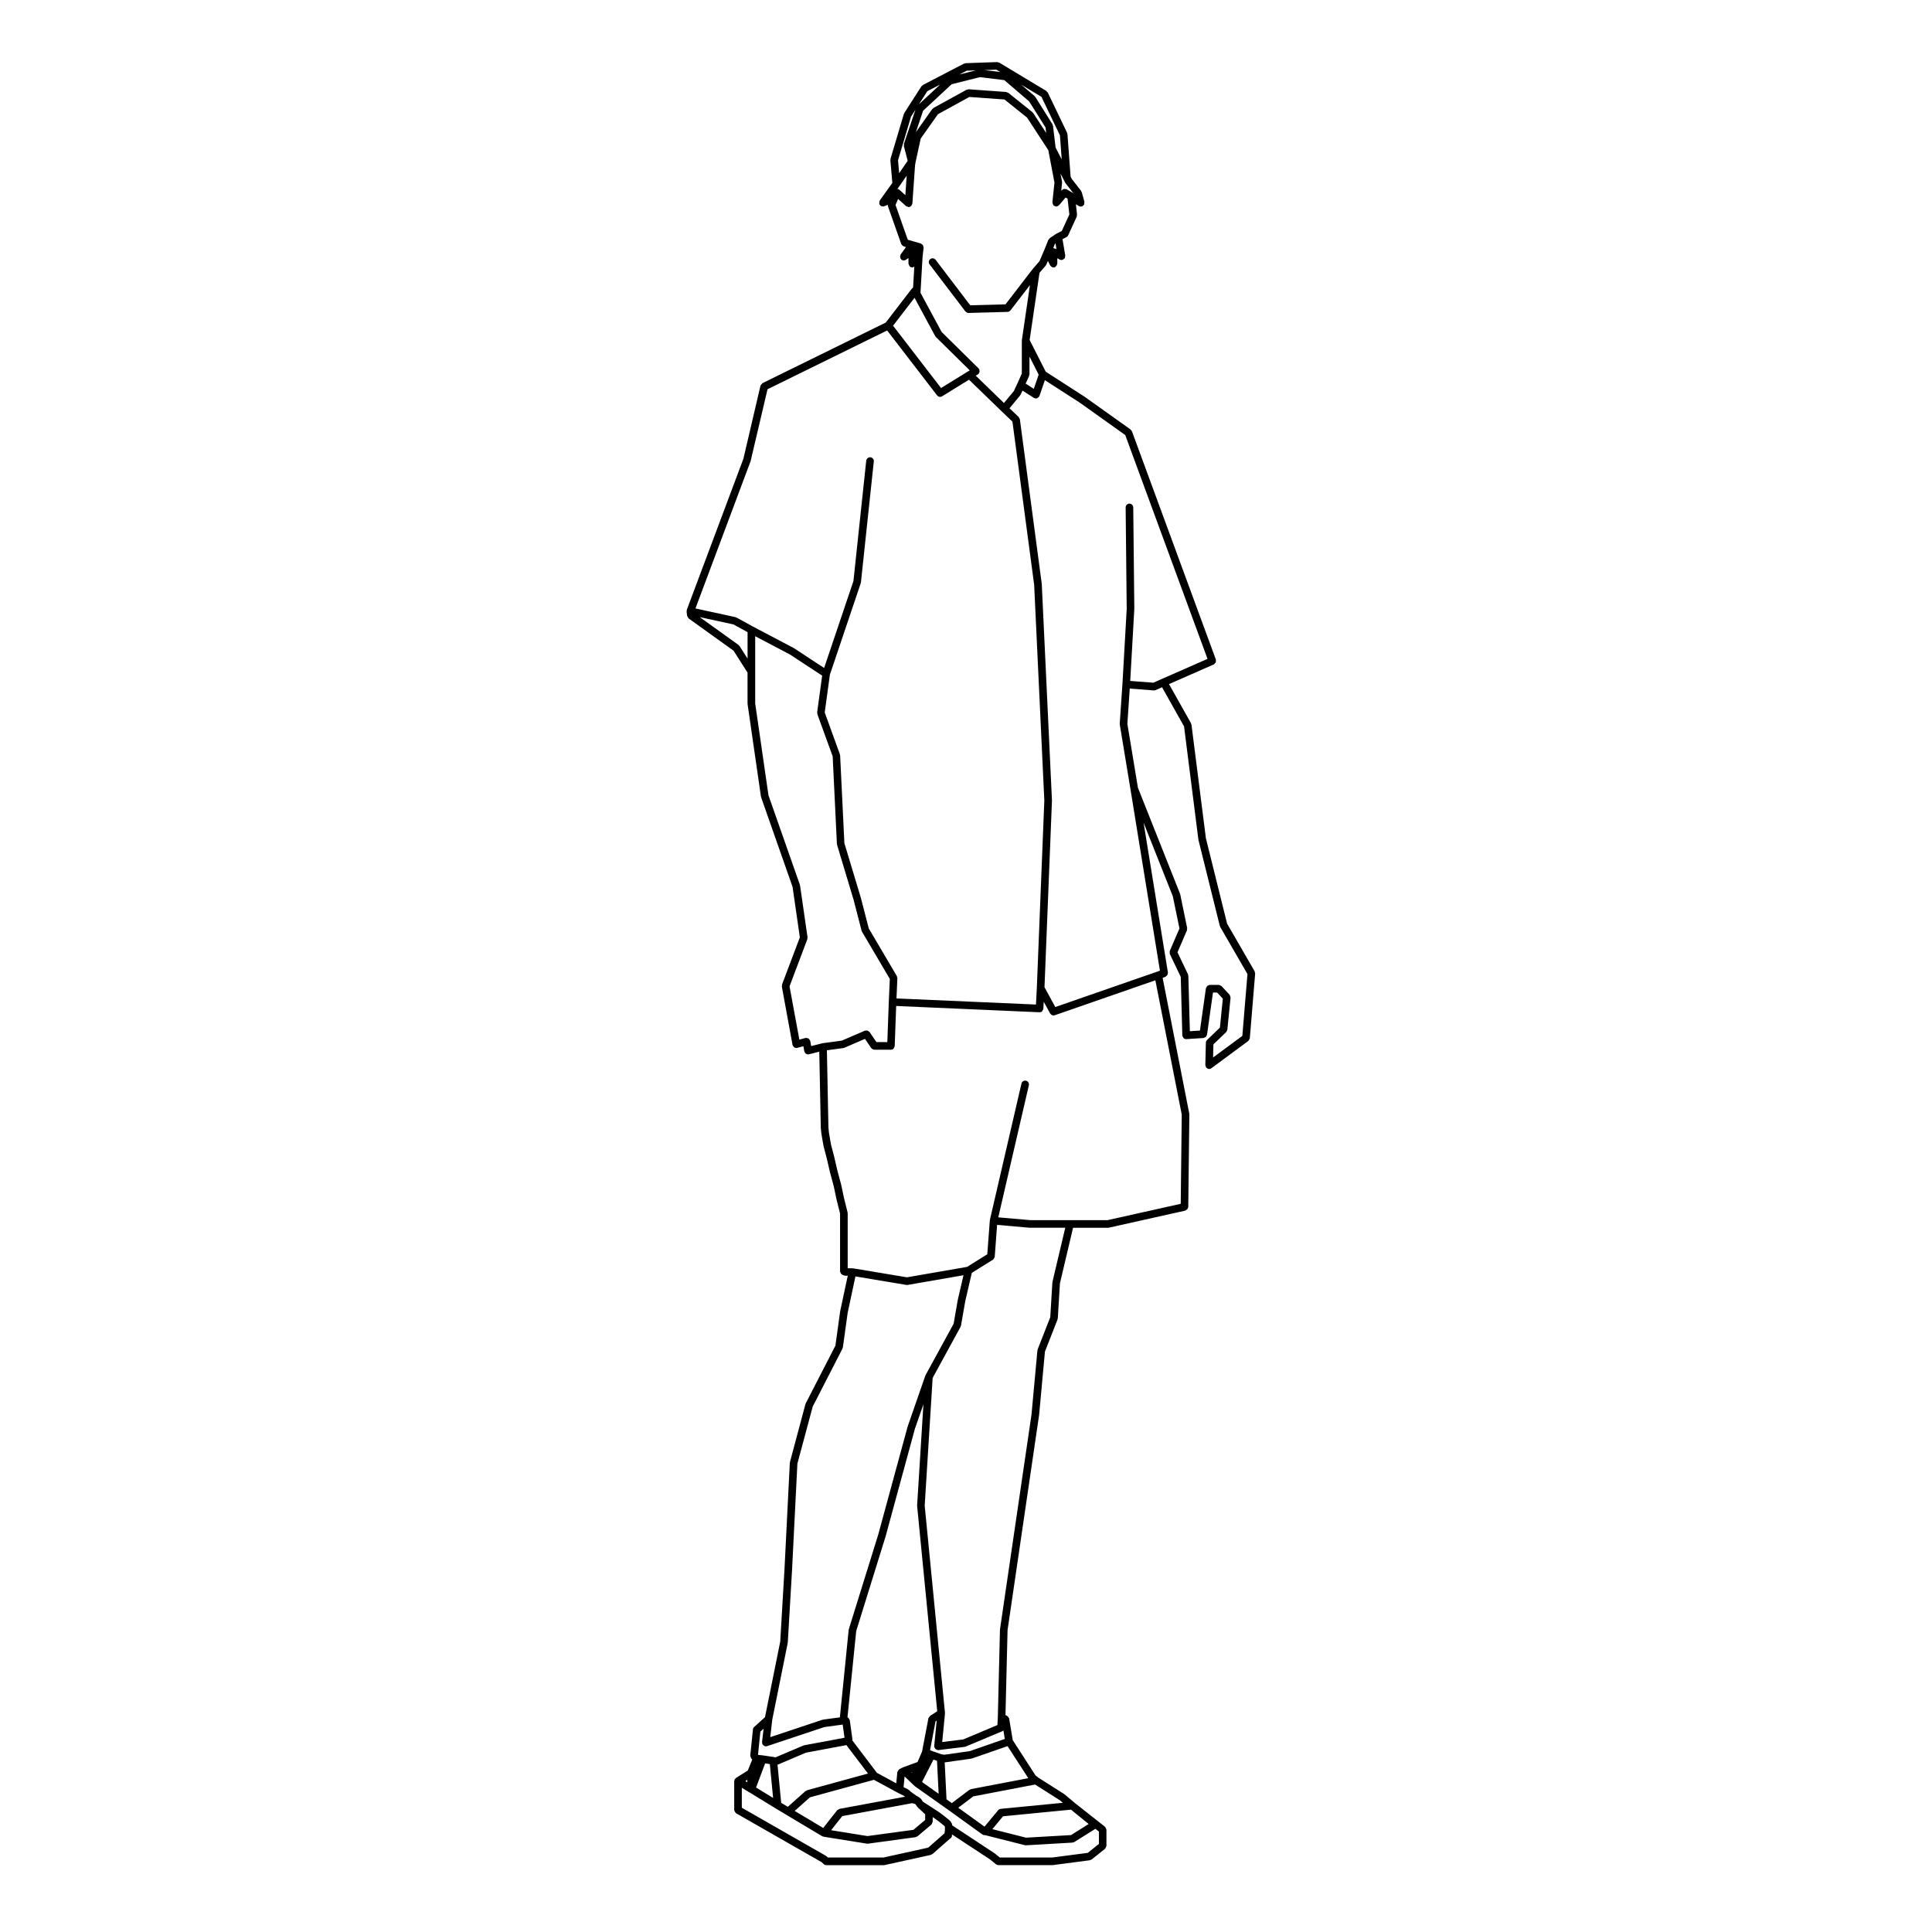 <?xml version="1.0" encoding="UTF-8"?>
<!-- Uploaded to: SVG Repo, www.svgrepo.com, Generator: SVG Repo Mixer Tools -->
<svg fill="#000000" width="800px" height="800px" version="1.1" viewBox="144 144 512 512" xmlns="http://www.w3.org/2000/svg">
 <path d="m476.49 401.4-7.297-12.625-5.621-22.641-3.82-30.102c-0.012-0.07-0.074-0.105-0.102-0.168-0.02-0.066 0.016-0.137-0.023-0.203l-5.828-10.367 11.879-5.219c0.121-0.055 0.168-0.176 0.258-0.266s0.207-0.152 0.258-0.266c0.055-0.121 0.016-0.25 0.016-0.387 0-0.121 0.059-0.23 0.016-0.348l-22.25-60.512c-0.035-0.098-0.137-0.133-0.195-0.211-0.059-0.086-0.074-0.195-0.16-0.262l-12.328-8.777c-0.012-0.004-0.02 0-0.031-0.004-0.004-0.004-0.004-0.016-0.012-0.02l-10.117-6.516-4.266-8.398 2.609-17.809 1.648-1.906c0.023-0.031 0.016-0.074 0.035-0.109 0.039-0.055 0.105-0.09 0.125-0.152l0.422-0.977 0.586 1.168c0.035 0.066 0.102 0.102 0.141 0.156 0.047 0.055 0.082 0.102 0.133 0.141 0.176 0.152 0.387 0.262 0.625 0.262 0.152 0 0.309-0.035 0.449-0.105 0.055-0.023 0.066-0.09 0.105-0.121 0.109-0.082 0.176-0.168 0.246-0.281 0.07-0.109 0.121-0.211 0.141-0.336 0.012-0.059 0.066-0.098 0.066-0.156v-1.441l0.645 0.344c0.145 0.082 0.312 0.117 0.473 0.117 0.055 0 0.105-0.004 0.16-0.016 0.039-0.004 0.055-0.047 0.09-0.055 0.188-0.051 0.336-0.145 0.473-0.297 0.039-0.039 0.082-0.066 0.105-0.109 0.016-0.023 0.047-0.035 0.059-0.059 0.055-0.105 0.016-0.211 0.031-0.324 0.02-0.105 0.098-0.195 0.074-0.312l-0.73-4.363 1.027-0.516c0.016-0.004 0.016-0.023 0.031-0.031 0.18-0.102 0.344-0.246 0.438-0.449l2.273-4.957c0.039-0.09-0.004-0.18 0.012-0.273 0.016-0.098 0.09-0.168 0.074-0.266l-0.312-2.734 0.785 0.457c0.156 0.098 0.332 0.137 0.508 0.137 0.09 0 0.176-0.012 0.273-0.035 0.258-0.07 0.453-0.246 0.578-0.457 0.004-0.004 0.016 0 0.02-0.012v-0.004c0.082-0.141 0.059-0.312 0.066-0.48 0.004-0.098 0.059-0.191 0.035-0.281 0 0 0.004-0.004 0-0.004l-0.711-2.543c-0.02-0.07-0.09-0.102-0.121-0.16-0.031-0.059-0.012-0.133-0.055-0.191l-2.488-3.188-0.289-0.574-0.836-11.281c-0.004-0.07-0.07-0.109-0.09-0.176-0.016-0.059 0.02-0.125-0.012-0.188l-5.106-10.625c-0.047-0.098-0.145-0.121-0.211-0.191-0.07-0.074-0.086-0.18-0.176-0.238l-12.469-7.512c-0.082-0.051-0.172-0.016-0.258-0.039-0.098-0.023-0.16-0.105-0.262-0.105h-0.035l-8.363 0.289c-0.086 0-0.133 0.07-0.207 0.098-0.074 0.016-0.152-0.016-0.227 0.02l-10.906 5.668c-0.082 0.039-0.102 0.137-0.16 0.195-0.07 0.059-0.168 0.074-0.223 0.156l-4.523 7.062c-0.023 0.047-0.004 0.098-0.023 0.145-0.02 0.047-0.082 0.059-0.098 0.109l-3.543 11.895c-0.02 0.066 0.031 0.125 0.02 0.195-0.004 0.066-0.059 0.109-0.055 0.18l0.523 6.004-3.324 4.656c-0.02 0.031-0.004 0.07-0.02 0.102-0.07 0.109-0.07 0.23-0.09 0.363-0.016 0.133-0.047 0.246-0.012 0.371 0.012 0.035-0.016 0.07-0.004 0.105 0.07 0.176 0.191 0.309 0.328 0.418 0.016 0.012 0.016 0.035 0.031 0.047h0.012c0.168 0.117 0.367 0.188 0.574 0.188 0.117 0 0.238-0.02 0.352-0.066l0.988-0.371c-0.004 0.109-0.059 0.223-0.02 0.332l3.543 10.055c0.012 0.031 0.047 0.047 0.059 0.082 0.031 0.07 0.086 0.109 0.133 0.172 0.105 0.137 0.223 0.238 0.371 0.301 0.047 0.016 0.059 0.07 0.105 0.082l0.594 0.172-1.414 1.953c-0.051 0.066-0.023 0.152-0.055 0.223-0.055 0.121-0.086 0.223-0.086 0.359-0.004 0.133 0.031 0.238 0.082 0.363 0.023 0.07 0 0.152 0.047 0.215 0.035 0.047 0.098 0.031 0.125 0.066 0.051 0.055 0.051 0.133 0.105 0.176 0.18 0.125 0.387 0.191 0.594 0.191 0.195 0 0.398-0.059 0.57-0.18l0.684-0.469v1.48c0 0.004 0.012 0.012 0.012 0.02 0 0.121 0.09 0.215 0.137 0.332 0.055 0.125 0.07 0.273 0.168 0.367 0.004 0.004 0.004 0.016 0.012 0.02 0.191 0.18 0.438 0.266 0.684 0.266 0.211 0 0.379-0.109 0.539-0.223l-0.324 5.566c-0.012 0.004-0.02 0-0.031 0.004-0.059 0.035-0.066 0.109-0.109 0.156-0.051 0.039-0.121 0.039-0.168 0.098l-6.938 9.023-32.66 16.055c-0.016 0.012-0.02 0.031-0.035 0.047-0.105 0.055-0.145 0.16-0.223 0.25-0.102 0.109-0.207 0.203-0.246 0.336-0.004 0.016-0.031 0.023-0.035 0.039l-4.516 19.34-15 40.043c-0.012 0.023 0.012 0.051 0 0.082-0.004 0.023-0.035 0.035-0.039 0.059-0.016 0.059 0.031 0.105 0.031 0.168-0.004 0.059-0.055 0.105-0.051 0.172l0.137 1.137c0.004 0.004 0.012 0.012 0.016 0.02 0.012 0.074 0.074 0.125 0.105 0.195 0.066 0.168 0.133 0.328 0.273 0.434 0.016 0.012 0.012 0.035 0.023 0.047l11.891 8.535 3.703 5.812v8.211c0 0.031 0.031 0.047 0.031 0.074 0 0.023-0.02 0.047-0.02 0.07l3.543 24.504c0.004 0.039 0.047 0.059 0.055 0.098 0.012 0.031-0.016 0.059-0.004 0.098l8.324 23.719 1.934 13.383-4.727 12.508c-0.035 0.09 0.02 0.176 0.012 0.273-0.012 0.098-0.074 0.168-0.059 0.266l2.832 15.445c0.004 0.02 0.02 0.023 0.023 0.039 0 0.012-0.012 0.023-0.004 0.039 0.035 0.137 0.137 0.227 0.227 0.332 0.047 0.059 0.066 0.141 0.121 0.191 0.176 0.141 0.395 0.223 0.625 0.223 0.059 0 0.117-0.004 0.18-0.016 0.004-0.004 0.012-0.004 0.016-0.012 0.02-0.004 0.039-0.004 0.059-0.004l1.633-0.434 0.238 1.34c0.004 0.012 0.02 0.02 0.02 0.031 0.004 0.016-0.004 0.023-0.004 0.039 0.039 0.145 0.141 0.246 0.23 0.352 0.051 0.059 0.066 0.133 0.117 0.176 0.176 0.141 0.395 0.227 0.629 0.227 0.055 0 0.109 0 0.176-0.016 0.004 0 0.004-0.004 0.012-0.004 0.02-0.012 0.039-0.004 0.059-0.012l2.734-0.691 0.398 20.133c0 0.012 0.016 0.02 0.016 0.039 0.004 0.012-0.012 0.023-0.012 0.039l0.141 1.414c0 0.012 0.016 0.02 0.016 0.031 0.004 0.016-0.012 0.02-0.004 0.035l0.141 0.855c0 0.004 0 0.004 0.004 0.004 0 0-0.004 0-0.004 0.004l0.422 2.414c0.004 0.016 0.02 0.023 0.023 0.039 0.004 0.016-0.012 0.023-0.004 0.047l0.848 3.238 0.848 3.672c0.004 0.012 0.012 0.016 0.016 0.02 0 0.012-0.004 0.012-0.004 0.02l0.984 3.637 0.707 3.391c0.004 0.012 0.012 0.016 0.016 0.02 0 0.012-0.004 0.016-0.004 0.02l0.957 3.836v15.328c0 0.09 0.07 0.137 0.098 0.223 0.031 0.133 0.059 0.23 0.137 0.336 0.086 0.105 0.172 0.172 0.289 0.246 0.074 0.039 0.105 0.121 0.18 0.145l0.43 0.137c0.105 0.035 0.207 0.051 0.312 0.051h0.594l-2.012 9.41c0 0.016 0.012 0.023 0.012 0.039-0.004 0.016-0.02 0.016-0.02 0.035l-1.25 9.043-7.859 15.289c-0.02 0.035 0.004 0.074-0.012 0.105-0.016 0.039-0.059 0.051-0.07 0.09l-4.106 15.359c-0.012 0.039 0.02 0.07 0.016 0.105-0.004 0.035-0.047 0.059-0.051 0.102l-1.414 28.191-1.129 19.195-4.035 20.02-2.801 2.543c-0.215 0.16-0.363 0.406-0.395 0.707l-0.711 6.938c0 0.02 0.02 0.035 0.016 0.051-0.004 0.141 0.07 0.258 0.117 0.383 0.047 0.117 0.051 0.242 0.133 0.332 0.016 0.012 0.012 0.039 0.023 0.051l0.238 0.238-1.184 2.91-3.125 1.953c-0.035 0.023-0.035 0.07-0.066 0.098-0.07 0.051-0.109 0.102-0.16 0.168-0.031 0.035-0.082 0.035-0.105 0.074-0.031 0.055 0 0.105-0.023 0.16-0.035 0.09-0.066 0.152-0.074 0.246-0.004 0.039-0.047 0.07-0.047 0.105v7.656c0 0.051 0.047 0.082 0.055 0.125 0.016 0.133 0.074 0.227 0.141 0.344 0.066 0.109 0.121 0.211 0.23 0.297 0.035 0.031 0.039 0.082 0.086 0.105l0.984 0.555v0.004l21.711 12.41 0.473 0.473c0.195 0.195 0.453 0.297 0.715 0.297h15.301c0.07 0 0.141-0.012 0.215-0.031l12.188-2.684c0.074-0.02 0.105-0.098 0.176-0.125 0.09-0.039 0.191-0.031 0.273-0.102l4.609-4.055c0.309-0.172 0.551-0.441 0.551-0.816l-0.008-0.324 0.004-0.02 10.137 6.668 1.543 1.258c0.188 0.145 0.414 0.227 0.641 0.227h14.309c0.047 0 0.09-0.004 0.125-0.012l9.777-1.281c0.07-0.012 0.105-0.07 0.16-0.09 0.109-0.039 0.238-0.039 0.336-0.117l3.543-2.832c0.016-0.016 0.012-0.039 0.031-0.055 0.102-0.09 0.121-0.211 0.18-0.328 0.055-0.117 0.137-0.215 0.141-0.348 0-0.023 0.023-0.035 0.023-0.055v-4.254c0-0.023-0.023-0.039-0.023-0.059-0.012-0.133-0.09-0.23-0.141-0.348-0.059-0.121-0.09-0.242-0.188-0.328-0.016-0.02-0.012-0.039-0.031-0.059l-8.082-6.379 0.012 0.004-2.664-2.242c-0.02-0.02-0.051-0.012-0.07-0.02-0.02-0.02-0.02-0.051-0.047-0.059l-6.871-4.359-0.699-0.57-6.027-9.332-0.957-5.75c-0.012-0.059-0.074-0.09-0.098-0.145-0.047-0.125-0.109-0.215-0.207-0.324-0.09-0.102-0.16-0.168-0.281-0.227-0.055-0.023-0.082-0.09-0.137-0.105l-0.246-0.07 0.551-22.535 8.344-56.906c0.004-0.012-0.004-0.016-0.004-0.023 0-0.012 0.016-0.016 0.016-0.023l1.551-16.867 3.34-8.508c0.023-0.051-0.016-0.102 0-0.152 0.016-0.051 0.07-0.098 0.07-0.152l0.562-9.27 3.477-14.73h9.27c0.07 0 0.141-0.012 0.215-0.02l20.258-4.523c0.102-0.023 0.141-0.117 0.227-0.156 0.117-0.07 0.227-0.117 0.312-0.227 0.086-0.102 0.105-0.207 0.141-0.328 0.031-0.098 0.109-0.16 0.109-0.262l0.289-24.52c0-0.039-0.039-0.066-0.039-0.102-0.004-0.039 0.023-0.07 0.02-0.105l-7.062-35.992 0.746-0.266c0.105-0.035 0.141-0.141 0.223-0.207 0.105-0.082 0.211-0.137 0.281-0.25 0.07-0.117 0.066-0.23 0.086-0.367 0.016-0.102 0.086-0.18 0.07-0.289l-6.457-39.754 7.754 19.523 1.758 8.531-2.562 5.945c-0.004 0.012 0.004 0.023 0 0.035-0.051 0.125-0.012 0.258-0.004 0.395 0 0.125-0.035 0.25 0.016 0.367 0.012 0.012 0 0.023 0.004 0.039l2.887 6.039 0.414 15.512c0 0.012 0.012 0.012 0.012 0.02 0 0.004-0.012 0.012-0.012 0.02 0.016 0.188 0.125 0.324 0.227 0.473 0.039 0.059 0.035 0.137 0.09 0.188 0.18 0.176 0.422 0.289 0.695 0.289 0.02 0 0.039-0.004 0.066-0.004l4.535-0.293c0.07-0.004 0.105-0.07 0.172-0.09 0.172-0.047 0.332-0.102 0.457-0.223 0.074-0.074 0.09-0.16 0.137-0.25 0.055-0.105 0.145-0.18 0.168-0.309l1.578-11.18h1.094l1.516 1.621-0.77 7.672-3.41 3.285c-0.188 0.176-0.301 0.422-0.312 0.699v0.004 0.004l-0.145 5.945c0 0.117 0.086 0.203 0.117 0.312 0.035 0.105 0.012 0.223 0.082 0.312 0.016 0.016 0.039 0.012 0.055 0.023 0.18 0.223 0.43 0.371 0.734 0.383h0.023c0.207 0 0.418-0.059 0.594-0.195l9.777-7.231c0.016-0.016 0.016-0.035 0.031-0.047 0.121-0.102 0.172-0.246 0.242-0.398 0.035-0.09 0.105-0.152 0.121-0.25 0-0.012 0.016-0.02 0.016-0.031l1.414-17.148c0.012-0.105-0.07-0.18-0.09-0.281-0.027-0.102 0.008-0.207-0.047-0.305zm-14.91-34.938c0 0.02 0.023 0.031 0.031 0.055 0.004 0.023-0.016 0.039-0.012 0.059l5.668 22.816c0.016 0.055 0.066 0.086 0.09 0.137 0.016 0.039-0.004 0.086 0.016 0.125l7.219 12.484-1.359 16.379-7.754 5.727 0.086-3.477 3.387-3.254c0.051-0.051 0.039-0.121 0.082-0.18 0.098-0.137 0.207-0.266 0.227-0.441l0.852-8.504c0-0.012-0.016-0.02-0.012-0.039 0.004-0.125-0.07-0.23-0.105-0.352-0.047-0.125-0.051-0.266-0.137-0.363-0.012-0.012-0.004-0.02-0.016-0.031l-2.125-2.273c-0.004-0.012-0.012-0.004-0.016-0.012-0.102-0.102-0.246-0.117-0.379-0.172-0.109-0.047-0.203-0.133-0.316-0.133-0.012 0-0.016-0.004-0.02-0.004h-2.41c-0.121 0-0.207 0.09-0.312 0.133-0.109 0.047-0.223 0.055-0.312 0.133-0.117 0.098-0.16 0.223-0.227 0.359-0.039 0.09-0.133 0.141-0.145 0.246l-1.586 11.23-2.672 0.168-0.398-14.68c0-0.074-0.066-0.133-0.086-0.207-0.016-0.066 0.02-0.137-0.012-0.203l-2.781-5.82 2.508-5.812c0.047-0.102-0.004-0.203 0.004-0.309 0.012-0.105 0.082-0.191 0.055-0.297l-1.84-8.934c-0.004-0.031-0.039-0.047-0.051-0.074-0.012-0.031 0.016-0.059 0-0.09l-11.16-28.098-2.797-16.918 0.629-9.355 6.359 0.484c0.023 0 0.055 0.004 0.082 0.004 0.137 0 0.277-0.031 0.406-0.086l1.715-0.754 5.828 10.367zm-4.676 96.559-19.371 4.324h-20.555l-8.422-0.734 8.102-35c0.125-0.539-0.211-1.082-0.75-1.211-0.551-0.121-1.082 0.215-1.211 0.754l-8.363 36.133c-0.004 0.023 0.02 0.047 0.016 0.07-0.004 0.031-0.035 0.039-0.035 0.07v0.012l-0.672 8.953-5.352 3.344-15.934 2.766-14.277-2.383c-0.035-0.012-0.055 0.02-0.09 0.02-0.031-0.004-0.051-0.039-0.082-0.039h-1.258v-14.574c0-0.051-0.047-0.082-0.051-0.121-0.004-0.039 0.031-0.082 0.016-0.121l-0.977-3.918v-0.004l-0.711-3.394c0-0.016-0.016-0.02-0.016-0.031-0.004-0.012 0.004-0.02 0-0.031l-0.984-3.652-0.852-3.68c0-0.012-0.004-0.012-0.012-0.02l0.004-0.012-0.84-3.227-0.414-2.352-0.133-0.805-0.137-1.359-0.406-20.461 4.352-0.59c0.02 0 0.031-0.02 0.051-0.031 0.074-0.012 0.145-0.012 0.215-0.039l5.473-2.367 1.652 2.434c0.02 0.023 0.059 0.016 0.082 0.039 0.188 0.23 0.438 0.402 0.754 0.402h4.387c0.277 0 0.523-0.117 0.707-0.297 0.07-0.07 0.07-0.176 0.117-0.266 0.074-0.125 0.176-0.246 0.18-0.414l0.004-0.035v-0.004l0.387-10.574 37.941 1.664c0.02 0 0.035 0.004 0.055 0.004 0.266 0 0.516-0.105 0.695-0.281 0.055-0.055 0.055-0.141 0.102-0.211 0.098-0.145 0.203-0.289 0.211-0.469l0.102-1.828 1.699 3.113c0.051 0.09 0.137 0.145 0.211 0.215 0.051 0.051 0.082 0.105 0.133 0.137 0.16 0.105 0.348 0.168 0.539 0.168 0.105 0 0.223-0.02 0.328-0.055l26.672-9.262 6.992 35.598zm-33.992 20.688c-0.004 0.031 0.02 0.059 0.016 0.09-0.004 0.031-0.035 0.051-0.039 0.086l-0.559 9.199-3.336 8.5c-0.016 0.047 0.016 0.09 0.004 0.137-0.016 0.051-0.066 0.082-0.07 0.137l-1.566 16.992-8.348 56.914c0 0.02 0.02 0.039 0.02 0.059-0.004 0.023-0.031 0.039-0.031 0.059l-0.57 23.352-0.105 1.926-9.07 3.812-5.562 0.68 0.734-7.543c0.004-0.035-0.031-0.066-0.031-0.098 0-0.039 0.035-0.066 0.031-0.102l-5.375-54.895 2.109-33.848 7.394-13.543c0.031-0.051 0-0.102 0.02-0.145 0.02-0.059 0.082-0.102 0.098-0.168l1.129-6.492 1.738-7.492 5.273-3.293 0.242-0.121c0.047-0.02 0.055-0.074 0.098-0.102 0.109-0.082 0.18-0.176 0.258-0.301 0.07-0.105 0.125-0.188 0.145-0.312 0.012-0.039 0.055-0.07 0.059-0.117l0.629-8.473 8.621 0.754h0.09 9.352zm12.305 148.96-2.949 2.359-9.422 1.23h-13.895l-1.289-1.055c-0.016-0.012-0.035 0-0.055-0.012-0.016-0.016-0.012-0.039-0.031-0.051l-11.203-7.379-0.133-0.523c-0.02-0.098-0.105-0.133-0.152-0.211-0.047-0.086-0.035-0.18-0.105-0.25l-0.422-0.434c-0.016-0.016-0.039-0.012-0.059-0.02-0.02-0.02-0.016-0.051-0.035-0.066l-1.414-1.129c-0.004 0-0.012 0-0.016-0.004s0-0.004-0.004-0.012l-1.133-0.852c-0.012-0.012-0.023 0-0.039-0.012-0.012-0.012-0.012-0.023-0.02-0.031l-4.231-2.731-0.598-0.84c-0.051-0.059-0.125-0.066-0.188-0.109-0.055-0.055-0.066-0.133-0.133-0.172l-0.945-0.551-1.445-1.043-0.363-0.363c-0.039-0.051-0.105-0.035-0.152-0.07-0.051-0.035-0.059-0.102-0.109-0.125l-1.215-0.598 0.266-2.84 2.637 2.527c0.02 0.02 0.055 0.012 0.074 0.031 0.02 0.016 0.02 0.051 0.039 0.059l6.801 4.812 2.41 1.703 8.641 6.238c0.176 0.125 0.383 0.188 0.59 0.188h0.168l10.5 2.656c0.082 0.02 0.16 0.031 0.246 0.031h0.055l12.332-0.711c0.031 0 0.047-0.031 0.074-0.039 0.137-0.02 0.277-0.039 0.402-0.109l5.594-3.508 0.941 0.742-0.004 3.269zm-45.23 0.973-11.824 2.613h-14.777l-0.273-0.277c-0.035-0.035-0.09-0.02-0.133-0.051-0.035-0.031-0.039-0.09-0.086-0.105l-21.824-12.48-0.48-0.277v-5.285l2.012 1.211h0.004l6.934 4.246c0 0.004 0.004 0 0.004 0.004h0.004l2.832 1.691c0.004 0.004 0 0.012 0.004 0.012l9.496 5.668c0.086 0.051 0.176 0.051 0.273 0.07 0.035 0.012 0.051 0.051 0.086 0.059l11.477 1.84c0.055 0.012 0.105 0.02 0.156 0.02h0.004 0.004c0.047 0 0.086-0.012 0.125-0.012l12.605-1.715c0.082-0.012 0.117-0.082 0.188-0.105 0.109-0.039 0.23-0.039 0.328-0.117l3.688-3.109c0.012-0.012 0.012-0.031 0.02-0.039 0.102-0.09 0.121-0.223 0.176-0.344 0.055-0.117 0.137-0.215 0.141-0.344 0-0.016 0.02-0.023 0.02-0.039l0.008-1.223 0.543 0.352 1.086 0.805v0.004l1.375 1.098 0.18 0.18 0.047 0.172v1.059l-0.121 0.609c-0.004 0.012 0.004 0.016 0.004 0.023zm-44.039-27.961c-0.012 0.082 0.055 0.137 0.066 0.211 0.004 0.074-0.047 0.141-0.02 0.223 0.023 0.074 0.098 0.105 0.133 0.176 0.047 0.07 0.082 0.125 0.137 0.188 0.125 0.125 0.277 0.207 0.453 0.25 0.047 0.016 0.074 0.066 0.121 0.07 0.035 0.004 0.074 0.004 0.109 0.004h0.004c0.105 0 0.207-0.016 0.312-0.051l15.219-5.066 4.84-0.66 0.484 3.457-0.168 0.07-10.535 1.965c-0.039 0.004-0.055 0.055-0.098 0.066-0.039 0.012-0.082-0.016-0.109 0l-7.371 3.129-0.402-0.082c-0.012 0-0.016 0.012-0.023 0.012-0.012-0.004-0.012-0.012-0.02-0.016l-2.832-0.422c-0.012-0.004-0.02 0.004-0.023 0.004-0.012 0-0.016-0.012-0.031-0.012l-1.188-0.121-0.117-0.109 0.621-6.074 0.852-0.766zm24.957-29.441 7.758-24.973c0.004 0 0-0.012 0-0.016s0.012-0.012 0.012-0.016l7.785-28.598 2.258-6.484-1.672 26.812c0 0.031 0.031 0.051 0.031 0.082s-0.031 0.051-0.023 0.082l5.324 54.367-1.898 1.23c-0.004 0-0.004 0.012-0.012 0.012-0.066 0.051-0.082 0.137-0.133 0.195-0.121 0.137-0.258 0.266-0.293 0.441 0 0-0.004 0-0.004 0.004l-1.684 8.812-1.199 2.766-3.848 1.41c-0.02 0.004-0.023 0.035-0.047 0.047-0.02 0.012-0.039-0.012-0.059 0l-0.848 0.422c-0.039 0.02-0.047 0.074-0.086 0.102-0.105 0.07-0.16 0.168-0.238 0.277-0.082 0.105-0.145 0.195-0.176 0.328-0.012 0.047-0.051 0.066-0.055 0.105l-0.277 2.953-5.133-2.785-6.535-8.629-0.004-0.012c0.012-0.082 0.07-0.137 0.059-0.215l-0.711-5.098c-0.016-0.105-0.105-0.168-0.156-0.266-0.059-0.125-0.102-0.25-0.207-0.344-0.074-0.059-0.156-0.074-0.246-0.109zm20.672 30.461c-0.004 0.047 0.031 0.07 0.035 0.105 0 0.047-0.039 0.07-0.035 0.109 0.016 0.109 0.105 0.188 0.152 0.289 0.047 0.102 0.07 0.191 0.141 0.266 0.109 0.117 0.258 0.168 0.406 0.215 0.074 0.031 0.121 0.105 0.203 0.105 0.035 0.004 0.066 0.012 0.098 0.012h0.004c0.039 0 0.086-0.004 0.121-0.012l6.941-0.852c0.02-0.004 0.031-0.023 0.047-0.023 0.074-0.016 0.152-0.02 0.223-0.051l9.777-4.102c0.059-0.031 0.074-0.102 0.125-0.125 0.031-0.02 0.07-0.02 0.102-0.039l0.371 2.242-9.301 3.234-6.715 0.945-0.754-0.105-2.293-0.801v0.004l-0.754-0.281 1.457-7.656 0.301-0.191zm-5.516 22.223-12.172 1.652-9.637-1.551 2.957-3.738 18.516-3.43 0.848 0.25 0.516 0.715c0.02 0.031 0.059 0.02 0.086 0.051 0.023 0.031 0.02 0.074 0.051 0.105l1.953 1.824v1.508zm-39.293-17.613 1.246 0.188 0.867 8.973-4.516-2.766zm4.258 10.469-0.973-10.102 7.535-3.203 10.52-1.965c0.02-0.004 0.023-0.023 0.047-0.023 0.047-0.012 0.098-0.012 0.141-0.031l5.723 7.551-16.133 4.422c-0.086 0.02-0.109 0.105-0.188 0.141-0.07 0.035-0.156 0.02-0.223 0.074l-4.691 4.18zm7.621-1.469 16.949-4.644 6.055 3.281c0.066 0.07 0.156 0.082 0.238 0.125l0.145 0.086h0.023c0.004 0.004 0.004 0.012 0.012 0.016l1.551 0.77 0.207 0.207-17.359 3.219c-0.125 0.023-0.203 0.133-0.309 0.195-0.102 0.066-0.223 0.074-0.301 0.168l-3.699 4.695-7.559-4.516zm26.98-6.496-0.109-0.105 0.215-0.086zm5.754-3.508 0.938 0.328 0.434 8.73-4.398-3.117zm-49.32 6.016-0.543-0.328 0.523-0.328zm67.75 9.012 18.02-1.762 4.68 3.809-4.684 2.934-11.914 0.684-8.926-2.258zm15.047-4.262 0.812 0.684-16.465 1.605c-0.277 0.023-0.516 0.16-0.676 0.352 0 0.004-0.004 0.004-0.004 0.004 0 0.004 0 0.004-0.004 0.004l-3.613 4.359-6.953-5.019 3.977-3.004 16.379-3.141zm-23.535-2.941c-0.082 0.02-0.117 0.098-0.188 0.125-0.074 0.031-0.16 0.012-0.23 0.059l-4.656 3.523-1.41-0.992-0.484-9.789c0.023-0.004 0.047-0.004 0.066-0.012l6.949-0.984c0.016 0 0.02-0.016 0.035-0.02 0.055-0.012 0.105-0.012 0.156-0.023l9.457-3.281 5.492 8.496zm49.297-216.62-26.953 9.359-2.863-5.25 1.977-49.449c0-0.016-0.016-0.023-0.016-0.039s0.02-0.023 0.016-0.047l-2.695-57.246c0-0.016-0.016-0.023-0.02-0.039 0-0.016 0.016-0.023 0.016-0.047l-5.805-43.641c-0.02-0.137-0.121-0.215-0.188-0.328-0.051-0.09-0.039-0.195-0.117-0.266l-0.07-0.066-0.004-0.004-2.367-2.262 2.805-3.379c0.023-0.031 0.012-0.066 0.031-0.098 0.035-0.047 0.086-0.07 0.105-0.121l0.504-1.078 3.004 1.926c0.051 0.031 0.105 0.02 0.145 0.047 0.035 0.012 0.039 0.051 0.074 0.059 0.105 0.035 0.215 0.055 0.324 0.055 0.309 0 0.559-0.176 0.75-0.414 0.023-0.031 0.074-0.02 0.098-0.055 0.02-0.031 0.004-0.07 0.02-0.102 0.023-0.047 0.07-0.066 0.09-0.117l1.422-4.168 9.219 5.941 12.078 8.602 21.809 59.324-12.035 5.285-2.324 1.027-6.125-0.469 1.078-19c0-0.012-0.012-0.02-0.012-0.031 0-0.016 0.016-0.02 0.016-0.035l-0.281-26.922c-0.012-0.555-0.457-0.996-1.008-0.996h-0.012c-0.555 0.004-1.004 0.465-0.996 1.02l0.281 26.902-1.133 19.926h-0.004l-0.711 10.48c0 0.047 0.039 0.074 0.039 0.117 0.004 0.039-0.035 0.074-0.023 0.117l2.832 17.148 7.805 48.055zm-57.23-154.68-12.715-16.523 5.688-7.394 5.473 10.148c0.035 0.066 0.102 0.098 0.141 0.145 0.023 0.023 0.016 0.07 0.039 0.098l8.984 8.848-0.57 0.332s0 0.004-0.004 0.012c-0.004 0.004-0.012 0-0.016 0zm9.762-3.613c0.047-0.023 0.051-0.082 0.086-0.105 0.039-0.031 0.098-0.02 0.125-0.055 0.066-0.066 0.055-0.168 0.102-0.242 0.066-0.117 0.121-0.211 0.137-0.344 0.02-0.137-0.016-0.242-0.051-0.371-0.023-0.086 0.012-0.176-0.039-0.258-0.023-0.039-0.082-0.047-0.105-0.082-0.031-0.039-0.016-0.098-0.055-0.125l-9.805-9.664-5.602-10.387 0.543-9.461 0.281-2.519c0.016-0.105-0.066-0.191-0.086-0.293-0.023-0.133-0.031-0.25-0.105-0.363-0.074-0.109-0.18-0.16-0.297-0.23-0.086-0.059-0.133-0.16-0.242-0.191l-1.984-0.57-1.48-0.43-3.246-9.199 0.559-1.34 0.121-0.273 2.09 1.898c0.109 0.102 0.258 0.105 0.395 0.152 0.082 0.023 0.125 0.102 0.215 0.105h0.07c0.281 0 0.523-0.125 0.707-0.312 0.016-0.012 0.031-0.004 0.039-0.016 0.07-0.074 0.055-0.172 0.098-0.258 0.059-0.117 0.156-0.211 0.168-0.352l0.711-10.16 0.133-0.785 1.367-6.277 4.566-6.449 8.312-4.566 9.316 0.664 6 4.812 5.621 8.625 1.629 8.586-0.551 5.231c0 0.031 0.031 0.055 0.031 0.09-0.004 0.137 0.055 0.238 0.105 0.367 0.051 0.121 0.074 0.238 0.168 0.328 0.02 0.023 0.016 0.066 0.039 0.086 0.105 0.09 0.242 0.098 0.367 0.137 0.07 0.023 0.105 0.098 0.18 0.102 0.039 0.004 0.07 0.004 0.105 0.004 0.281 0 0.523-0.133 0.707-0.324 0.02-0.016 0.047-0.012 0.059-0.023l0.848-0.984c0.004 0 0.004-0.004 0.004-0.012 0-0.004 0.004 0 0.004 0l0.871-1.047 0.527 0.312 0.484 4.18-2.004 4.379-1.379 0.691c-0.02 0.012-0.023 0.039-0.047 0.055-0.02 0.012-0.047 0-0.066 0.012l-1.699 1.137c-0.098 0.059-0.105 0.172-0.168 0.25-0.066 0.074-0.168 0.109-0.207 0.211l-1.129 2.812h-0.004l-1.211 2.832-1.738 2.004c-0.012 0.004-0.004 0.02-0.012 0.031-0.012 0.004-0.02 0.004-0.031 0.016l-7.227 9.395-9.344 0.25-9.176-12.055c-0.344-0.449-0.973-0.523-1.41-0.191-0.441 0.336-0.527 0.969-0.191 1.41l9.492 12.469c0.016 0.02 0.051 0.012 0.066 0.031 0.188 0.211 0.434 0.367 0.734 0.367h0.023l10.316-0.281h0.004 0.004 0.02c0.301-0.004 0.543-0.156 0.73-0.367 0.012-0.016 0.035-0.012 0.047-0.023l5.16-6.711-2.141 14.594c0 0.023 0.02 0.047 0.02 0.07 0 0.031-0.031 0.047-0.031 0.074v8.711l-1.184 2.637v0.004l-0.926 1.988-2.629 3.168-7.473-7.246zm-17.719-68.316 1.168-1.82-3.043 9.012c-0.035 0.098 0.02 0.188 0.02 0.281-0.004 0.102-0.07 0.188-0.047 0.293l1.02 3.949-2.262 3.269-0.301-3.402zm4.312-6.738 3.426-1.777-5.629 5.231zm10.461-5.434 2.422-0.086-4.359 1.09zm7.84-0.27 1.023 0.617-4.18-0.508zm11.957 7.207 4.891 10.184 0.473 6.383-1.617-3.125-0.691-5.769c-0.012-0.082-0.086-0.125-0.105-0.203-0.023-0.07 0.004-0.152-0.039-0.215l-4.535-7.231c-0.031-0.047-0.09-0.051-0.121-0.09-0.035-0.039-0.031-0.105-0.074-0.141l-3.547-3.027zm8.402 25.527c-0.016-0.012-0.016-0.035-0.035-0.047l-1.703-0.992c-0.098-0.055-0.203-0.02-0.309-0.039-0.133-0.031-0.242-0.074-0.367-0.051-0.133 0.02-0.223 0.105-0.332 0.176-0.09 0.055-0.203 0.059-0.277 0.145l-0.141 0.168 0.223-2.109c0.012-0.055-0.039-0.09-0.039-0.145-0.004-0.051 0.039-0.098 0.031-0.145l-0.414-2.164 0.797 1.531 0.418 0.832c0.02 0.039 0.059 0.055 0.086 0.09 0.016 0.023 0.004 0.055 0.02 0.082l2.098 2.68c-0.02-0.008-0.039-0.004-0.055-0.012zm-10.613-21.266c-0.031-0.051-0.098-0.051-0.133-0.09-0.039-0.047-0.035-0.105-0.082-0.145l-6.379-5.109c-0.086-0.066-0.188-0.047-0.289-0.082-0.098-0.039-0.16-0.133-0.277-0.137l-9.922-0.711c-0.121-0.012-0.191 0.07-0.297 0.098-0.09 0.02-0.176-0.016-0.262 0.031l-8.766 4.82c-0.07 0.039-0.086 0.125-0.141 0.176-0.055 0.051-0.141 0.055-0.191 0.121l-4.332 6.121 1.918-5.684 7.559-7.019 7.496-1.875 6.457 0.785 6.602 5.656 4.332 6.906 0.172 1.441zm-35.438 20.352c-0.047-0.039-0.105-0.023-0.152-0.055-0.051-0.031-0.059-0.098-0.109-0.117-0.082-0.035-0.152 0.004-0.238-0.004-0.016 0-0.023-0.012-0.039-0.016l0.527-0.746c0.004 0 0-0.004 0.004-0.004 0 0 0.004 0 0.004-0.004l1.934-2.793-0.355 5.172zm41.305 15.586c-0.082-0.039-0.16 0-0.242-0.02-0.086-0.02-0.141-0.098-0.23-0.098-0.035 0-0.055 0.031-0.086 0.035l0.48-1.195 0.141-0.098 0.262 1.547zm-5.688 37.18-2.156-1.387 0.922-2.039c0.031-0.07-0.012-0.141 0.004-0.211 0.016-0.074 0.086-0.121 0.086-0.203v-4.715l2.434 4.793zm-70.566 0.109 31.703-15.582 13.238 17.207c0.203 0.258 0.504 0.395 0.801 0.395 0.18 0 0.363-0.051 0.523-0.152l7.129-4.402 8.645 8.375h0.004v0.004l2.863 2.734 5.758 43.254 2.691 57.164-1.988 49.664v0.004l-0.227 4.387-36.965-1.617 0.238-5.371c0.004-0.105-0.07-0.172-0.098-0.266-0.023-0.098 0.012-0.195-0.047-0.289l-7.438-12.625-2.09-8.082c0-0.004-0.012-0.012-0.016-0.016 0-0.004 0.004-0.012 0.004-0.02l-4.359-14.48-1.129-23.254c0-0.066-0.051-0.102-0.066-0.16-0.012-0.047 0.023-0.09 0.004-0.133l-4.019-11.098 1.367-10.004 8.188-24.277c0.012-0.035-0.016-0.07-0.012-0.109 0.012-0.039 0.051-0.066 0.055-0.105l3.406-32.016c0.059-0.555-0.336-1.047-0.898-1.109-0.504-0.059-1.047 0.336-1.109 0.898l-3.391 31.906-7.766 23.035-7.981-5.238c-0.016-0.012-0.035 0-0.051-0.012s-0.016-0.031-0.035-0.039l-10.758-5.664-4.394-2.41c-0.047-0.023-0.102 0-0.145-0.016-0.051-0.02-0.07-0.07-0.121-0.086l-10.617-2.309 14.605-39.004c0.004-0.02-0.012-0.039-0.004-0.066 0.012-0.023 0.035-0.035 0.039-0.059zm-7.555 67.945c-0.047-0.051-0.047-0.125-0.105-0.168l-10.305-7.394 8.934 1.941 3.742 2.051v7.004l-2.117-3.32c-0.027-0.059-0.102-0.062-0.148-0.113zm13.391 90.289 4.715-12.488c0.035-0.086-0.016-0.168-0.004-0.258 0.012-0.086 0.074-0.156 0.059-0.246l-1.984-13.738c-0.004-0.035-0.039-0.051-0.051-0.086-0.012-0.035 0.016-0.07 0.004-0.105l-8.324-23.711-3.516-24.324v-17.832l9.246 4.867 8.5 5.578-1.328 9.715c-0.016 0.09 0.055 0.156 0.066 0.238 0.004 0.086-0.047 0.16-0.016 0.242l4.062 11.195 1.125 23.227c0.004 0.047 0.051 0.074 0.055 0.117 0.012 0.039-0.023 0.082-0.012 0.121l4.379 14.559 2.125 8.211c0.016 0.055 0.07 0.086 0.098 0.137 0.016 0.039-0.004 0.082 0.016 0.121l7.359 12.496-0.273 6.074c0 0.004 0.004 0.004 0.004 0.012h-0.004l-0.387 10.656h-2.887l-1.824-2.684c-0.059-0.09-0.168-0.102-0.246-0.156-0.105-0.09-0.188-0.172-0.316-0.207-0.121-0.039-0.238-0.012-0.367 0-0.102 0.012-0.195-0.039-0.301 0.012l-6.106 2.637-5.109 0.691c-0.02 0.004-0.031 0.031-0.051 0.031-0.023 0.012-0.039-0.012-0.059-0.004l-2.918 0.734-0.242-1.352c0-0.02-0.02-0.023-0.02-0.039-0.004-0.016 0.012-0.031 0.004-0.039-0.031-0.105-0.125-0.156-0.18-0.246-0.086-0.125-0.137-0.266-0.262-0.344-0.102-0.059-0.211-0.039-0.324-0.07-0.125-0.031-0.242-0.105-0.383-0.082-0.016 0-0.02 0.02-0.035 0.02-0.02 0.012-0.031-0.012-0.047 0l-1.641 0.434zm6.144 111.36 7.879-15.348c0.023-0.051-0.004-0.105 0.012-0.152 0.023-0.07 0.086-0.105 0.098-0.168l1.27-9.168 2.055-9.652 13.504 2.254c0.055 0.012 0.109 0.02 0.168 0.02 0.055 0 0.109-0.012 0.172-0.02l14.797-2.57-1.496 6.449c0 0.012 0.012 0.02 0.004 0.031 0 0.016-0.016 0.016-0.016 0.023l-1.109 6.359-7.426 13.598c-0.016 0.023 0.004 0.059-0.012 0.086-0.012 0.031-0.047 0.035-0.059 0.066l-4.68 13.461c-0.004 0.016 0.012 0.031 0.004 0.039-0.004 0.012-0.02 0.016-0.023 0.031l-7.785 28.602-7.793 25.059c-0.012 0.039 0.02 0.07 0.012 0.105-0.004 0.035-0.047 0.055-0.051 0.098l-2.332 23.16-4.453 0.598c-0.035 0.012-0.051 0.039-0.086 0.051s-0.066-0.02-0.102-0.004l-13.805 4.602 0.523-4.606 4.106-20.375c0.004-0.023-0.02-0.047-0.016-0.074 0.004-0.023 0.031-0.039 0.031-0.07l1.133-19.266v-0.012l1.41-28.082z"/>
</svg>